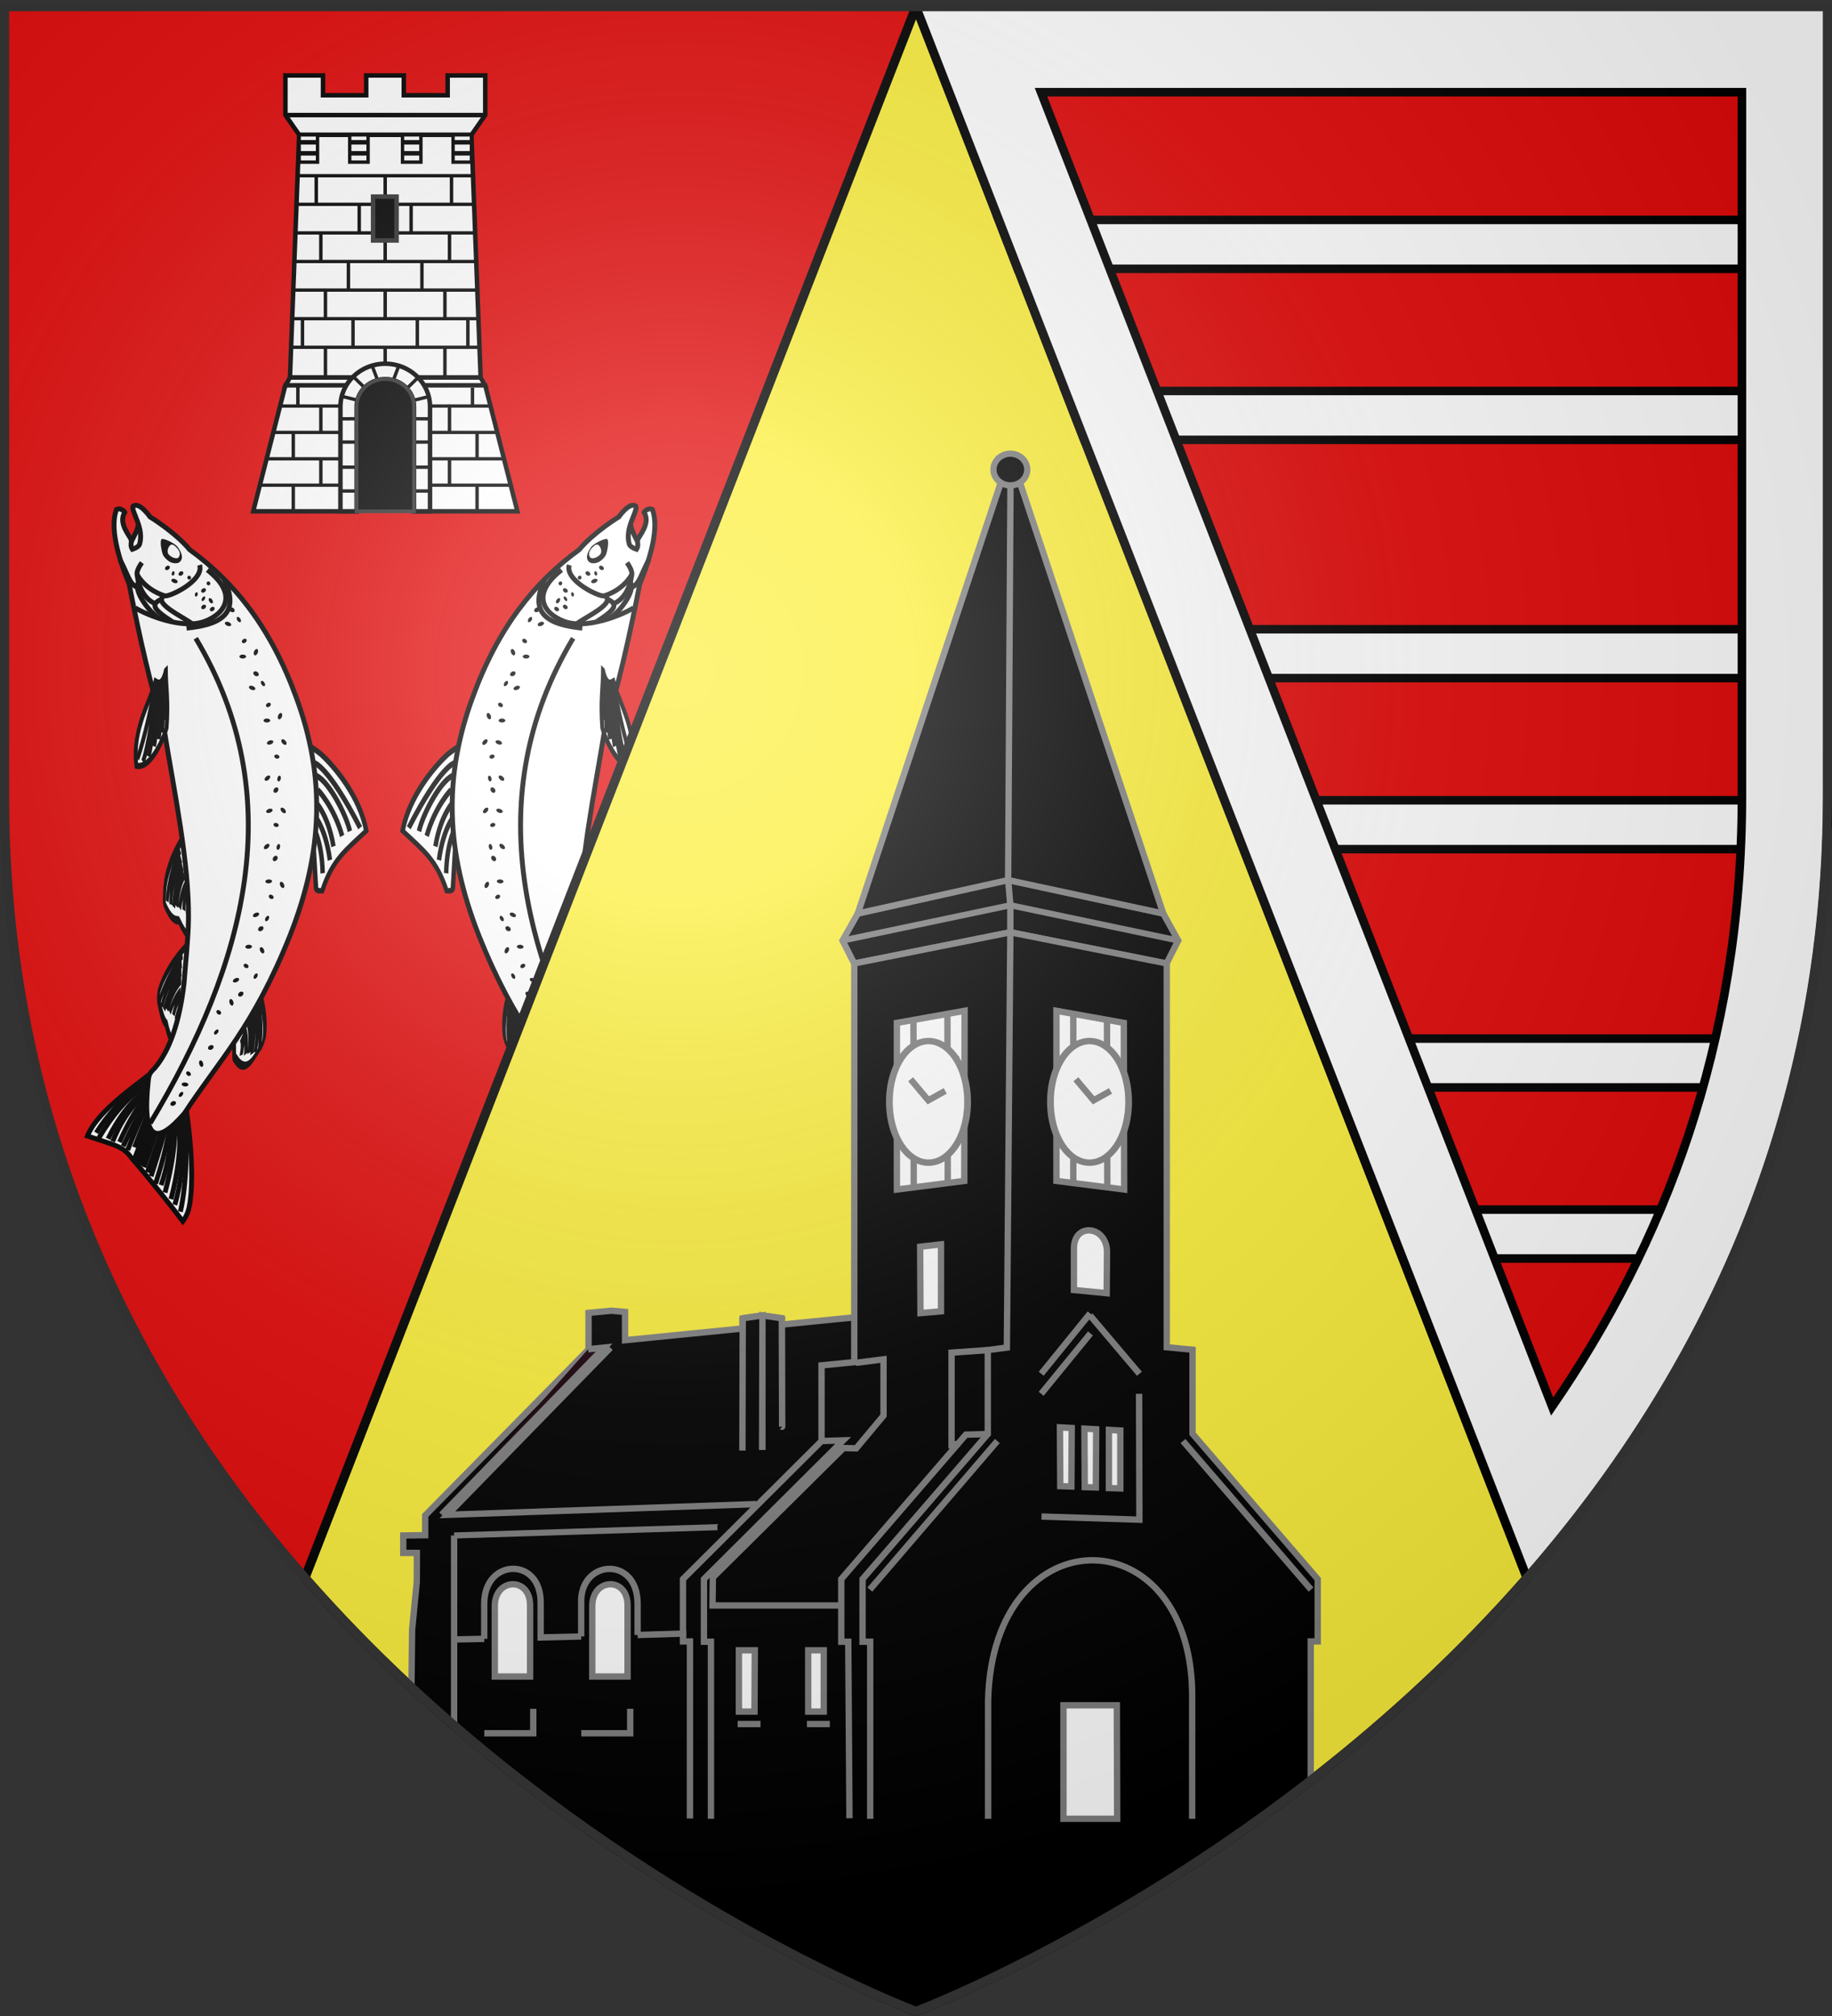 <svg xmlns="http://www.w3.org/2000/svg" xmlns:xlink="http://www.w3.org/1999/xlink" width="600" height="660" version="1.0"><rect width="100%" height="100%" fill="#333333" stroke="none"/><desc>Flag of Canton of Valais (Wallis)</desc><defs><radialGradient xlink:href="#a" id="f" cx="221.445" cy="226.331" r="300" fx="221.445" fy="226.331" gradientTransform="matrix(1.353 0 0 1.349 -77.63 -85.747)" gradientUnits="userSpaceOnUse"/><linearGradient id="a"><stop offset="0" style="stop-color:white;stop-opacity:.314"/><stop offset=".19" style="stop-color:white;stop-opacity:.251"/><stop offset=".6" style="stop-color:#6b6b6b;stop-opacity:.125"/><stop offset="1" style="stop-color:black;stop-opacity:.125"/></linearGradient><path id="b" d="M2.922 27.673c0-5.952 2.317-9.844 5.579-11.013 1.448-.519 3.307-.273 5.018 1.447 2.119 2.129 2.736 7.993-3.483 9.121.658-.956.619-3.081-.714-3.787-.99-.524-2.113-.253-2.676.123-.824.552-1.729 2.106-1.679 4.108z"/></defs><g style="display:inline"><path d="M300 658.5s298.5-112.32 298.5-397.772V2.176H1.5v258.552C1.5 546.18 300 658.5 300 658.5" style="fill:#e20909;fill-opacity:1;fill-rule:evenodd;stroke:none"/><path d="m383.094 206 6.219 16h209.5v-16zm21.781 56 6.219 16h186.625c.392-3.621.754-7.258 1.093-10.937V262z" style="fill:#fff;fill-opacity:1;stroke:#000;stroke-width:2.8;stroke-miterlimit:4;stroke-dasharray:none;stroke-opacity:1"/><use xlink:href="#c" width="600" height="660" transform="matrix(-1 0 0 1 251.813 0)"/><path d="M300 2.188 99.875 516.563C186.848 615.917 300 658.5 300 658.5s113.152-42.583 200.125-141.937L404.781 271.53z" style="fill:#fcef3c;fill-opacity:1;fill-rule:evenodd;stroke:#000;stroke-width:3;stroke-linejoin:bevel;stroke-miterlimit:4;stroke-opacity:1;stroke-dasharray:none"/><path d="m327.063 72 6.218 16h265.532V72zm21.78 56 6.22 16h243.75v-16zM439.094 340l6.219 16h135.125a389 389 0 0 0 4.53-16zm21.781 56 6.219 16h90.875a340 340 0 0 0 7.625-16z" style="fill:#fff;fill-opacity:1;stroke:#000;stroke-width:2.8;stroke-miterlimit:4;stroke-dasharray:none;stroke-opacity:1"/><path d="m300 2.188 200.125 514.375C554.409 454.55 598.5 370.416 598.5 260.719V2.188zm26.313 18H580.5v240.531c0 91.679-31.91 163.986-74.781 220.531z" style="fill:#fff;fill-opacity:1;fill-rule:evenodd;stroke:#000;stroke-width:2.5;stroke-miterlimit:4;stroke-dasharray:none;stroke-opacity:1"/><path d="m300 2.188 200.125 514.375C554.409 454.55 598.5 370.416 598.5 260.719V2.188zm40.938 28H570.5v230.53c0 81.565-25.834 147.026-62.156 199.75z" style="fill:#fff;fill-opacity:1;fill-rule:evenodd;stroke:#000;stroke-width:2.8;stroke-miterlimit:4;stroke-dasharray:none;stroke-opacity:1"/></g><g id="c" style="display:inline"><g style="fill:none;stroke:#000;stroke-width:4.764;stroke-miterlimit:4;stroke-dasharray:none"><path d="M1292.388 486.118c9.806 2.25 35.702 5.554 47.708-1.144 1.228-1.2 6.98-3.997 6.778-5.227-2.386-14.618-11.344-18.437-12.542-19.778-3.498-14.988-8.208-15.325-8.208-15.325-2.63-1.43-3.38 7.816-18.706 11.131" style="fill:#fff;fill-opacity:1;fill-rule:evenodd;stroke:#000;stroke-width:4.764;stroke-linecap:butt;stroke-linejoin:miter;stroke-miterlimit:4;stroke-opacity:1;stroke-dasharray:none" transform="matrix(-.127 .335 -.155 -.481 299.324 75.572)"/><path d="M1303.342 480.416c26.991 1.912 34.93-6.883 34.93-6.883M1300.978 484.752c31.722 1.051 40.91-6.636 40.91-6.636M1304.937 475.943c17.969 2.552 30.507-6.121 30.507-6.121M1306.382 471.627c15.051 2.15 24.564-4.626 24.564-4.626M1308.722 466.067c10.752 1.623 18.94-2.522 18.94-2.522M1310.173 462.056c6.472 2.015 12.492-3.312 12.492-3.312M1311.444 456.67c4.005 1.146 8.218-2.614 8.218-2.614" style="fill:none;stroke:#000;stroke-width:4.764;stroke-linecap:butt;stroke-linejoin:miter;stroke-miterlimit:4;stroke-opacity:1;stroke-dasharray:none" transform="matrix(-.127 .335 -.155 -.481 299.324 75.572)"/></g><g style="fill:none;stroke:#000;stroke-width:4.764;stroke-miterlimit:4;stroke-dasharray:none"><path d="M1292.388 486.118c9.806 2.25 35.702 5.554 47.708-1.144 1.228-1.2 2.131-3.624 1.93-4.854-2.386-14.618-6.496-18.81-7.694-20.151-3.498-14.988-8.208-15.325-8.208-15.325-2.63-1.43-3.38 7.816-18.706 11.131" style="fill:#fff;fill-opacity:1;fill-rule:evenodd;stroke:#000;stroke-width:4.764;stroke-linecap:butt;stroke-linejoin:miter;stroke-miterlimit:4;stroke-opacity:1;stroke-dasharray:none" transform="matrix(-.196 .3 -.048 -.503 338.048 166.27)"/><path d="M1303.342 480.416c26.991 1.912 34.93-6.883 34.93-6.883M1300.978 484.752c31.722 1.051 40.91-6.636 40.91-6.636M1304.937 475.943c17.969 2.552 30.507-6.121 30.507-6.121M1306.382 471.627c15.051 2.15 24.564-4.626 24.564-4.626M1308.722 466.067c10.752 1.623 18.94-2.522 18.94-2.522M1310.173 462.056c6.472 2.015 12.492-3.312 12.492-3.312M1311.444 456.67c4.005 1.146 8.218-2.614 8.218-2.614" style="fill:none;stroke:#000;stroke-width:4.764;stroke-linecap:butt;stroke-linejoin:miter;stroke-miterlimit:4;stroke-opacity:1;stroke-dasharray:none" transform="matrix(-.196 .3 -.048 -.503 338.048 166.27)"/></g><g style="fill:none;stroke:#000;stroke-width:4.764;stroke-miterlimit:4;stroke-dasharray:none"><path d="M1292.388 486.118c9.806 2.25 35.702 5.554 47.708-1.144 1.228-1.2 2.131-3.624 1.93-4.854-2.29-6.224 3.784-19.554-24.65-28-2.629-1.43-2.747-.63-18.073 2.686" style="fill:#fff;fill-opacity:1;fill-rule:evenodd;stroke:#000;stroke-width:4.764;stroke-linecap:butt;stroke-linejoin:miter;stroke-miterlimit:4;stroke-opacity:1;stroke-dasharray:none" transform="matrix(.057 .353 .248 -.44 -110.168 80.404)"/><path d="M1303.342 480.416c26.991 1.912 34.93-6.883 34.93-6.883M1300.978 484.752c31.722 1.051 40.91-6.636 40.91-6.636M1304.937 475.943c17.969 2.552 30.507-6.121 30.507-6.121M1306.382 471.627c15.051 2.15 24.564-4.626 24.564-4.626M1308.722 466.067c10.752 1.623 18.94-2.522 18.94-2.522M1310.173 462.056c6.472 2.015 12.492-3.312 12.492-3.312" style="fill:none;stroke:#000;stroke-width:4.764;stroke-linecap:butt;stroke-linejoin:miter;stroke-miterlimit:4;stroke-opacity:1;stroke-dasharray:none" transform="matrix(.057 .353 .248 -.44 -110.168 80.404)"/></g><g style="fill:none;stroke:#000;stroke-width:2.736;stroke-miterlimit:4;stroke-dasharray:none"><path d="M1174.897 511.353c-.597-1.116-4.159-8.384-5.009-11.032-3.477-10.832-7.743-32.576-1.887-49.602 14.945-.586 24.543.458 37.828-9.117.769.527 3.276 1.902 2.373 3.608l-15.64 29.553" style="fill:#fff;fill-opacity:1;fill-rule:evenodd;stroke:#000;stroke-width:2.736;stroke-linecap:butt;stroke-linejoin:miter;stroke-miterlimit:4;stroke-opacity:1;stroke-dasharray:none" transform="matrix(-.448 .393 -.279 -.518 768.98 46.445)"/><path d="M1175.8 499.619s-6.294-6.047-5.56-45.263M1179.078 494.48c-5.745-5.732-5.579-28.71-2.835-37.753M1181.151 486.66s-3.595-12.958.199-29.06M1185.84 483.826s-3.644-10.974 2.633-27.451M1189.836 477.763s-2.784-9.53 4.036-25.91M1193.316 473.864s-1.05-10.167 7.68-24.918" style="fill:none;stroke:#000;stroke-width:2.736;stroke-linecap:butt;stroke-linejoin:miter;stroke-miterlimit:4;stroke-opacity:1;stroke-dasharray:none" transform="matrix(-.448 .393 -.279 -.518 768.98 46.445)"/></g><path d="M41.882 323.359c.946 1.537 1.095 6.078 1.116 7.565.01.744-.085 2.124.394 3.415.478 1.29 6.454.284 3.87-11.38" style="fill:#fff;fill-opacity:1;fill-rule:evenodd;stroke:#000;stroke-width:2;stroke-linecap:butt;stroke-linejoin:miter;stroke-miterlimit:4;stroke-opacity:1;stroke-dasharray:none" transform="rotate(30 202.073 237.104)scale(.8)"/><g style="fill:none;stroke:#000;stroke-width:4.73;stroke-miterlimit:4;stroke-dasharray:none"><path d="M1314.395 380.968s7.613-60.491 23.812-91.237c3.66-6.945 9.577-11.238 9.577-11.238 5.334 14.158 20.615 51.525 30.455 72.51 3.44 10.494 9.266 14.854 17.958 20.858l17.2 11.88c-17.616 22.409-64.991 35.366-82.636 44.158l14.588-48.757z" style="fill:#fff;fill-opacity:1;fill-rule:evenodd;stroke:#000;stroke-width:4.73;stroke-linecap:butt;stroke-linejoin:miter;stroke-miterlimit:4;stroke-opacity:1;stroke-dasharray:none" transform="rotate(163.742 235.885 218.732)scale(.338)"/><path d="M1315.876 379.884c6.894-30.604 17.782-66.935 31.577-91.734" style="fill:none;stroke:#000;stroke-width:4.73;stroke-linecap:butt;stroke-linejoin:miter;stroke-miterlimit:4;stroke-opacity:1;stroke-dasharray:none" transform="rotate(163.742 235.885 218.732)scale(.338)"/><path d="M1320.004 379.006s6.224-44.549 30.803-82.98" style="fill:none;stroke:#000;stroke-width:4.73;stroke-linecap:butt;stroke-linejoin:miter;stroke-miterlimit:4;stroke-opacity:1;stroke-dasharray:none" transform="rotate(163.742 235.885 218.732)scale(.338)"/><path d="M1324.407 378.537s-1.124-26.858 28.382-76.178M1330.845 380.386s2.782-16.169 32.122-59.437" style="fill:none;stroke:#000;stroke-width:4.73;stroke-linecap:butt;stroke-linejoin:miter;stroke-miterlimit:4;stroke-opacity:1;stroke-dasharray:none" transform="rotate(163.742 235.885 218.732)scale(.338)"/><path d="M1326.883 378.71s3.72-25.975 29.702-68.623" style="fill:none;stroke:#000;stroke-width:4.73;stroke-linecap:butt;stroke-linejoin:miter;stroke-miterlimit:4;stroke-opacity:1;stroke-dasharray:none" transform="rotate(163.742 235.885 218.732)scale(.338)"/><path d="M1329.277 380.16s7.16-31.37 28.903-62.11M1334.01 381.578s24.32-35.536 33.484-47.838M1333.074 380.891s2.677-8.606 32.017-51.874M1342.262 416.875c-6.726 4.11 29.538-3.506 62.052-32.522" style="fill:none;stroke:#000;stroke-width:4.73;stroke-linecap:butt;stroke-linejoin:miter;stroke-miterlimit:4;stroke-opacity:1;stroke-dasharray:none" transform="rotate(163.742 235.885 218.732)scale(.338)"/><path d="M1339.293 415.11c-.347.5 24.573.638 63.928-36.177M1347.847 404.194c2.498-3.713 10.147-2.974 37.353-34.809" style="fill:none;stroke:#000;stroke-width:4.73;stroke-linecap:butt;stroke-linejoin:miter;stroke-miterlimit:4;stroke-opacity:1;stroke-dasharray:none" transform="rotate(163.742 235.885 218.732)scale(.338)"/><path d="M1340.2 411.526s23.246-1.439 54.73-35.929" style="fill:none;stroke:#000;stroke-width:4.73;stroke-linecap:butt;stroke-linejoin:miter;stroke-miterlimit:4;stroke-opacity:1;stroke-dasharray:none" transform="rotate(163.742 235.885 218.732)scale(.338)"/><path d="M1347.929 406.415s20.669-5.534 43.512-34.642M1347.16 399.676s23.445-27.618 32.61-39.92M1347.6 401.028c.038-.071 6.416-3.276 35.31-36.515M1345.29 394.804s18.164-22.05 27.329-34.353M1337.614 384.123s22.51-32.456 31.676-44.758M1340.883 388.766s24.135-30.379 33.3-42.681M1338.938 385.882s24.27-31.166 33.436-43.468M1343.198 391.704s23.553-29.832 32.718-42.134" style="fill:none;stroke:#000;stroke-width:4.73;stroke-linecap:butt;stroke-linejoin:miter;stroke-miterlimit:4;stroke-opacity:1;stroke-dasharray:none" transform="rotate(163.742 235.885 218.732)scale(.338)"/><path d="M1312.538 406.777c.6-.566 1.433-.66 1.859-.21s.284 1.273-.317 1.84c-.6.565-1.433.66-1.858.21s-.284-1.274.316-1.84z" style="fill:none;stroke:#000;stroke-width:4.73;stroke-miterlimit:4;stroke-dasharray:none" transform="rotate(163.742 235.885 218.732)scale(.338)"/><path d="M1315.257 400.1c1.083-.707 2.042.286 2.14 2.216s-.702 4.072-1.786 4.779c-1.083.707-2.042-.286-2.14-2.216s.702-4.072 1.786-4.779z" style="fill:none;stroke:#000;stroke-width:4.73;stroke-miterlimit:4;stroke-dasharray:none" transform="rotate(163.742 235.885 218.732)scale(.338)"/></g><path d="M93.118 390.95c16.645 20.37 36.246 42.233 47.506 62.367 4.148 7.448 7.477 15.277 11.51 23.579 6.336 14.737 8.617 26.727 6.918 36.019-.828 2.735-.696 3.533.374 5.937 10.059 22.59 16.083 21.266 19.413 3.967 1.453-26.126 6.83-44.705 1.022-84.799-5.473-36.462-19.757-63.267-46.533-85.54-23.045-19.326-45.363-28.162-67.934-30.491-8.707-3.229-20.773-3.506-20.773-3.506s-7.159-3.391-8.226-.246c.637 2.464 8.482 5.292 10.12 12.174.18 1.308-1.567 3.184-1.567 3.184-1.628-.84-1.655-2.553-2.379-3.158-1.455-1.216-7.989-3.137-7.864-8.415-.846-.562-1.74-.268-1.74-.268-1.107-.13-1.783 1.007-1.783 1.007 1.346 7.441 9.364 15.771 19.782 23.833 14.86 17.042 29.052 32.376 42.154 44.357z" style="fill:#fff;stroke:#000;stroke-width:2;stroke-linecap:butt;stroke-linejoin:miter;stroke-miterlimit:4;stroke-opacity:1;stroke-dasharray:none" transform="rotate(30 202.073 237.104)scale(.8)"/><g style="fill:none;stroke:#000;stroke-width:3.711;stroke-miterlimit:4;stroke-dasharray:none"><path d="M1149.322 643.414c5.783-8.67.11-10.723-1.095-11.457 5.796-8.02 8.677-34.704 29.45-43.687 11.257 10.605 1.849 32.992-.044 35.845-11.686 10.758-20.515 13.837-28.311 19.3z" style="fill:#fff;stroke:#000;stroke-width:3.711;stroke-linecap:butt;stroke-linejoin:miter;stroke-miterlimit:4;stroke-opacity:1;stroke-dasharray:none" transform="matrix(.197 .426 .276 -.346 -349.685 -47.445)"/><path d="M1149.592 632.694c28.52-30.566 29.976-38.175 29.976-38.175M1151.003 633.812s18.085-16.58 29.702-33.045M1151.568 635.255s20.81-18.165 27.45-26.95M1151.764 637.395s17.138-10.282 25.555-18.26M1151.517 636.558s21.309-16.185 26.932-22.193M1151.87 638.848s14.518-7.243 21.297-12.892M1148.66 632.1c20.487-26.424 26.251-40.705 26.251-40.705" style="fill:none;stroke:#000;stroke-width:3.711;stroke-linecap:butt;stroke-linejoin:miter;stroke-miterlimit:4;stroke-opacity:1;stroke-dasharray:none" transform="matrix(.197 .426 .276 -.346 -349.685 -47.445)"/></g><path d="M75.798 325.552c15.767 2.202 15.426 11.671 9.557 18.785-6.172 7.48-21.872 9.594-27.378 9.412" style="fill:none;stroke:#000;stroke-width:2;stroke-linecap:butt;stroke-linejoin:miter;stroke-miterlimit:4;stroke-opacity:1;stroke-dasharray:none" transform="rotate(30 202.073 237.104)scale(.8)"/><path d="M72.043 325.39c4.978 4.692-4.691 18.446-6.28 18.09 0 0-7.039 1.9-13.656-1.748-1.554-.856-1.026-5.366-1.026-5.366" style="fill:none;stroke:#000;stroke-width:2;stroke-linecap:butt;stroke-linejoin:miter;stroke-miterlimit:4;stroke-opacity:1;stroke-dasharray:none" transform="rotate(30 202.073 237.104)scale(.8)"/><path d="M81.118 347.71c-4.719-.525-18.24.742-15.3-4.257" style="fill:none;stroke:#000;stroke-width:2;stroke-linecap:butt;stroke-linejoin:miter;stroke-miterlimit:4;stroke-opacity:1;stroke-dasharray:none" transform="rotate(30 202.073 237.104)scale(.8)"/><path d="M73.904 351.052c-8.928-.39-11.547-1.538-8.306-5.873" style="fill:none;stroke:#000;stroke-width:2;stroke-linecap:butt;stroke-linejoin:miter;stroke-miterlimit:4;stroke-opacity:1;stroke-dasharray:none" transform="rotate(30 202.073 237.104)scale(.8)"/><path d="M53.912 343.978c-.32 4.507 11.667 9.048 15.162 8.462" style="fill:none;stroke:#000;stroke-width:2;stroke-linecap:butt;stroke-linejoin:miter;stroke-miterlimit:4;stroke-opacity:1;stroke-dasharray:none" transform="rotate(30 202.073 237.104)scale(.8)"/><path d="M51.664 341.334c4.03 5.58 9.045 7.394 12.54 6.809M42.522 339.677c6.008 3.637 8.523 6.958 12.018 6.372M80.317 350.43c10.042-7.255 17.235-15.683 3.15-25.098" style="fill:none;stroke:#000;stroke-width:2;stroke-linecap:butt;stroke-linejoin:miter;stroke-miterlimit:4;stroke-opacity:1;stroke-dasharray:none" transform="rotate(30 202.073 237.104)scale(.8)"/><path d="M93.856 334.738c-.04.5-.615.862-1.281.808-.667-.054-1.175-.504-1.135-1.004s.615-.862 1.282-.808 1.175.504 1.134 1.004M98.17 337.259c-.19.336-.824.353-1.414.039-.59-.315-.914-.843-.723-1.179.19-.336.824-.353 1.414-.039.59.315.914.843.724 1.179M95.52 340.332c.001.453-.606.877-1.356.946-.75.07-1.36-.242-1.361-.695-.002-.453.605-.877 1.355-.946.75-.07 1.36.242 1.362.695M103.9 342.196c.388.232.479.852.203 1.384s-.814.775-1.202.543-.48-.851-.204-1.383.815-.776 1.203-.544M107.27 348.366c.172.42-.232 1.04-.901 1.386-.67.345-1.351.285-1.523-.134-.171-.42.233-1.04.902-1.386.67-.345 1.352-.285 1.523.134M109.561 343.415c-.435.126-.672.828-.529 1.567.144.74.614 1.237 1.05 1.112.435-.125.671-.827.528-1.566s-.614-1.238-1.049-1.113M82.524 338.464c.388.231.48.851.204 1.383s-.814.776-1.202.544-.48-.852-.204-1.384.814-.775 1.202-.543M84.378 336.321c-.19.337-.825.354-1.415.04-.59-.315-.914-.843-.723-1.18.19-.335.824-.353 1.414-.038.59.314.915.842.724 1.178M79.12 332.639c.389.231.48.851.204 1.383-.275.532-.814.776-1.202.544s-.48-.852-.204-1.384.815-.775 1.203-.543M76.64 335.595c-.303.067-.447.518-.32 1.006.128.49.478.832.783.765.304-.067.448-.518.32-1.007-.127-.489-.478-.831-.782-.764M80.185 335.508c-.31.128-.52.701-.468 1.28.052.578.345.944.655.816s.519-.701.467-1.28c-.051-.578-.345-.944-.654-.816M86.02 337.447c.388.232.48.852.204 1.384s-.814.775-1.202.543-.48-.851-.204-1.383.814-.776 1.202-.544M79.287 329.422c.394.221.553.7.357 1.068s-.675.489-1.068.267c-.394-.22-.553-.7-.357-1.068s.675-.488 1.068-.267M71.281 331.323c.393.22.553.7.357 1.068s-.676.488-1.069.267-.553-.7-.356-1.068c.196-.369.675-.488 1.068-.267M61.707 332.032c.388.232.48.852.204 1.384s-.814.775-1.202.543-.48-.852-.204-1.384.814-.775 1.202-.543M67.759 336.063c.001.453-.606.876-1.356.946s-1.36-.243-1.361-.696c-.002-.453.606-.877 1.355-.946.75-.069 1.36.243 1.362.696M64.125 332.893c-.304.067-.448.518-.32 1.007s.478.83.782.764c.305-.067.448-.518.32-1.007-.127-.489-.477-.831-.782-.764M67.653 331.25c.388.232.48.852.204 1.384s-.814.776-1.202.544-.48-.852-.204-1.384.814-.775 1.202-.544" style="fill:#000;fill-opacity:1;stroke:none" transform="rotate(30 202.073 237.104)scale(.8)"/><path d="M53.232 324.12c-.088 1.334 2.986 4.723 3.851 5.249.866.526 1.651.743 2.975.945 1.734.265 3.773-.652 4.254-1.806.709-1.7-.352-3.535-3.806-5.038-1.64-.714-7.21-.343-7.274.65" style="fill:#000;fill-opacity:1;fill-rule:evenodd;stroke:none" transform="rotate(30 202.073 237.104)scale(.8)"/><path d="M60.094 323.868c-1.41-.397-2.278-.309-2.554.582-.276.89-.081 3.008 1.37 3.52 1.453.514 4.197.254 4.142-1.289-.04-1.124-.636-2.153-2.958-2.812" style="fill:#fff;fill-opacity:1;fill-rule:evenodd;stroke:none" transform="rotate(30 202.073 237.104)scale(.8)"/><path d="M115.497 352.474c-.04.5-.615.862-1.282.808-.666-.054-1.175-.504-1.134-1.004.04-.5.615-.862 1.282-.808.666.054 1.175.504 1.134 1.004M119.811 354.995c-.19.336-.824.353-1.414.039-.59-.315-.914-.843-.724-1.179s.825-.353 1.415-.039c.59.315.914.843.723 1.179M117.16 358.068c.002.453-.605.877-1.355.946-.75.07-1.36-.242-1.362-.695s.606-.877 1.356-.946c.75-.07 1.36.242 1.361.695M125.54 359.932c.388.232.48.852.204 1.384s-.814.775-1.202.543-.48-.852-.204-1.383c.276-.532.814-.776 1.202-.544M128.912 366.102c.171.42-.233 1.04-.902 1.385-.67.346-1.352.286-1.523-.134-.171-.419.233-1.04.902-1.385.67-.345 1.351-.285 1.523.134M131.202 361.151c-.436.126-.672.827-.529 1.567.144.739.614 1.237 1.05 1.112.434-.126.671-.827.528-1.566s-.614-1.238-1.05-1.113M158.99 412.706c-.5-.047-.956.456-1.018 1.122s.294 1.245.793 1.291c.5.047.955-.456 1.017-1.122s-.293-1.245-.793-1.291M157.252 408.02c-.364.13-.49.751-.283 1.387.208.635.672 1.046 1.036.916s.491-.75.283-1.386-.672-1.046-1.036-.916M153.767 410.1c-.446-.08-.968.446-1.166 1.172-.198.727.004 1.381.45 1.461.445.08.968-.445 1.166-1.172s-.004-1.38-.45-1.46M153.38 401.524c-.162-.422-.757-.619-1.328-.44-.572.18-.905.669-.743 1.09.161.423.756.62 1.327.44.572-.179.905-.667.743-1.09M147.885 397.138c-.383-.242-1.065.049-1.52.648-.456.6-.515 1.282-.132 1.523.384.242 1.065-.049 1.52-.648.457-.6.515-1.282.132-1.523M153.157 395.737c-.199.408-.93.52-1.634.25-.704-.269-1.113-.818-.914-1.225s.93-.519 1.634-.25c.703.27 1.113.818.914 1.225M145.26 388.325c-.5-.046-.955.457-1.017 1.123s.294 1.244.793 1.29.955-.456 1.017-1.122-.293-1.244-.793-1.29M143.523 383.64c-.363.13-.49.751-.282 1.387.207.635.671 1.046 1.035.916s.491-.751.283-1.387c-.208-.635-.672-1.046-1.036-.916M140.038 385.72c-.446-.08-.968.445-1.166 1.172s.004 1.381.45 1.46c.445.08.968-.444 1.166-1.17.197-.728-.004-1.382-.45-1.462M139.65 377.144c-.16-.422-.756-.62-1.327-.44-.572.18-.905.668-.743 1.09.161.423.756.62 1.327.44.572-.18.905-.668.743-1.09M134.156 372.757c-.383-.241-1.065.05-1.52.649-.456.6-.515 1.282-.132 1.523.384.241 1.065-.05 1.52-.649.457-.6.516-1.282.132-1.523M139.428 371.357c-.199.407-.93.52-1.634.25s-1.113-.818-.914-1.225.93-.52 1.634-.25c.703.269 1.113.818.914 1.225M174.87 467.897c-.466-.186-1.046.168-1.293.79-.248.62-.071 1.276.395 1.462s1.045-.168 1.293-.79c.248-.62.07-1.276-.395-1.462M175.982 458.398c-.386.022-.683.582-.664 1.25s.348 1.194.734 1.172c.386-.021.683-.581.664-1.25-.02-.668-.348-1.193-.734-1.172M170.598 463.92c-.405-.202-1.055.154-1.45.795-.395.64-.387 1.326.018 1.528.405.203 1.054-.153 1.45-.794.395-.64.387-1.326-.018-1.528M171.622 457.941c-.035-.45-.55-.808-1.15-.797-.598.01-1.056.385-1.02.835.035.451.55.808 1.149.798s1.056-.385 1.021-.836M168.624 449.823c-.3-.34-1.035-.254-1.642.192s-.856 1.084-.557 1.424c.3.34 1.035.254 1.642-.192s.857-1.084.557-1.424M174.077 449.972c-.306.334-1.04.235-1.638-.223-.599-.457-.836-1.1-.53-1.433.305-.335 1.04-.235 1.638.222s.835 1.1.53 1.434M168.6 440.629c-.466-.186-1.045.167-1.293.789-.248.621-.07 1.276.395 1.462.466.186 1.046-.168 1.293-.789.248-.621.071-1.277-.395-1.462M168.26 435.643c-.386.022-.683.582-.664 1.25s.348 1.194.734 1.172c.386-.021.683-.581.664-1.25-.02-.668-.349-1.193-.734-1.172M164.328 436.652c-.405-.203-1.055.153-1.45.794s-.387 1.326.018 1.529 1.055-.153 1.45-.794.387-1.326-.018-1.529M166.383 428.317c-.035-.45-.55-.808-1.15-.798-.598.011-1.056.385-1.02.836.035.45.55.808 1.149.797.599-.01 1.056-.385 1.02-.835M162.354 422.555c-.3-.34-1.035-.254-1.642.192s-.856 1.084-.556 1.424 1.035.253 1.641-.193.857-1.083.557-1.423M167.807 422.703c-.306.335-1.04.235-1.638-.222-.599-.457-.836-1.1-.53-1.434s1.04-.235 1.638.223.836 1.1.53 1.433M173.457 520.588c-.43-.258-1.059-.002-1.403.572-.344.573-.274 1.248.156 1.507s1.06.002 1.403-.572c.344-.574.274-1.25-.156-1.507M173.92 515.612c-.385-.04-.768.465-.856 1.128s.153 1.234.537 1.274c.385.04.768-.464.856-1.127s-.153-1.234-.538-1.275M173.24 508.08c.037-.45-.414-.886-1.007-.971-.593-.086-1.104.21-1.142.661-.037.45.414.886 1.007.971.593.086 1.105-.21 1.142-.661M174.364 511.84c-.241-.383-.981-.415-1.652-.072s-1.018.932-.777 1.316c.241.383.981.416 1.651.073s1.02-.933.778-1.316M175.544 502.767c-.355.28-1.064.065-1.581-.482-.518-.547-.65-1.22-.294-1.5.356-.281 1.064-.065 1.581.482.518.547.65 1.219.294 1.5M175.345 493.033c-.43-.258-1.058-.002-1.402.572-.344.573-.275 1.248.156 1.507.43.258 1.058.002 1.403-.572.344-.574.274-1.25-.157-1.507M173.66 486.285c-.384-.04-.767.465-.855 1.128s.153 1.234.537 1.274.767-.464.855-1.127-.153-1.234-.537-1.275M171.417 480.16c.037-.451-.414-.886-1.007-.972s-1.104.21-1.142.661.414.886 1.007.971c.593.086 1.104-.21 1.142-.66M173.721 474.846c-.355.281-1.064.065-1.581-.482-.518-.547-.65-1.219-.294-1.5.355-.28 1.064-.065 1.581.482.518.547.65 1.22.294 1.5" style="fill:#000;fill-opacity:1;stroke:none" transform="rotate(30 202.073 237.104)scale(.8)"/><path d="M85.647 352.14c65.761 36.581 84.493 104.741 83.086 181.166" style="fill:none;stroke:#000;stroke-width:2;stroke-linecap:butt;stroke-linejoin:miter;stroke-miterlimit:4;stroke-opacity:1;stroke-dasharray:none" transform="rotate(30 202.073 237.104)scale(.8)"/></g><g transform="matrix(.8 0 0 .8 285.99 -14.753)"><path d="M-240.644 49.33v16.2l5.637 8.1h70.538l5.638-8.1v-16.2h-15.39v8.1h-17.955v-8.1h-15.39v8.1h-17.688v-8.1z" style="fill:#fff;fill-opacity:1;stroke:#000;stroke-width:1.84;stroke-miterlimit:4;stroke-opacity:1;stroke-dasharray:none"/><path d="M-238.784 172.93h78.062l-3.762-99.303h-70.538z" style="fill:#fff;fill-opacity:1;stroke:#000;stroke-width:1.84;stroke-miterlimit:4;stroke-opacity:1;stroke-dasharray:none"/><path d="m-238.782 172.923-1.76 3.2h33.32c2.032-1.605 4.64-2.56 7.48-2.56s5.448.955 7.48 2.56h33.3l-1.76-3.2zM-240.662 176.123l-13.16 51.56h42.32v-42.88c0-3.493 1.667-6.616 4.28-8.68zm48.4 0c2.613 2.064 4.28 5.187 4.28 8.68v42.88h42.3l-13.16-51.56z" style="fill:#fff;fill-opacity:1;stroke:#000;stroke-width:1.84;stroke-miterlimit:4;stroke-opacity:1;stroke-dasharray:none"/><use xlink:href="#d" width="600" height="660" transform="translate(0 70.28)"/><path d="M-238.258 159.88h77.089v1.35h-77.089zM-237.995 148.18h76.388v1.35h-76.388zM-237.075 136.48h74.548v1.35h-74.548zM-236.887 124.78h74.116v1.35h-74.116zM-236.587 113.08h73.328v1.35h-73.328zM-236.343 101.38h72.351v1.35h-72.351zM-235.611 89.68h71.569v1.35h-71.569z" style="fill:#000;fill-opacity:1;stroke:none"/><path d="M-235.012 73.63h7.524v11.155h-7.524zM-172.008 73.627h7.524v11.155h-7.524zM-192.7 73.627h7.525v11.155h-7.524zM-214.32 73.63h7.523v11.155h-7.524z" style="fill:#fff;fill-opacity:1;stroke:#000;stroke-width:1.38;stroke-miterlimit:4;stroke-opacity:1;stroke-dasharray:none"/><path id="d" d="M-102.086-200.507h11.863v1.411h-11.863z" style="fill:#000;fill-opacity:1;stroke:none" transform="rotate(-90)"/><use xlink:href="#d" width="600" height="660" transform="translate(-10.621 11.863)"/><use xlink:href="#d" width="600" height="660" transform="translate(0 23.727)"/><path d="M-204.748 98.901h9.618v17.95h-9.618z" style="fill:#000;fill-opacity:1;stroke:#313131;stroke-width:1.84;stroke-miterlimit:4;stroke-opacity:1;stroke-dasharray:none"/><use xlink:href="#d" width="600" height="660" transform="translate(15.048 34.69)"/><use xlink:href="#d" width="600" height="660" transform="translate(0 46.554)"/><use xlink:href="#d" width="600" height="660" transform="translate(-13.167 58.417)"/><use xlink:href="#d" width="600" height="660" transform="translate(-28.215)"/><use xlink:href="#d" width="600" height="660" transform="translate(10.621 11.863)"/><use xlink:href="#d" width="600" height="660" transform="translate(33.858 58.417)"/><use xlink:href="#d" width="600" height="660" transform="translate(24.453 70.28)"/><use xlink:href="#d" width="600" height="660" transform="translate(-24.453 46.554)"/><use xlink:href="#d" width="600" height="660" transform="translate(-33.858 58.417)"/><use xlink:href="#d" width="600" height="660" transform="translate(27.16)"/><use xlink:href="#d" width="600" height="660" transform="translate(26.334 23.727)"/><use xlink:href="#d" width="600" height="660" transform="translate(-26.334 23.727)"/><use xlink:href="#d" width="600" height="660" transform="translate(-15.048 34.69)"/><use xlink:href="#d" width="600" height="660" transform="translate(24.453 46.554)"/><use xlink:href="#d" width="600" height="660" transform="translate(13.167 58.417)"/><use xlink:href="#d" width="600" height="660" transform="translate(-24.453 70.28)"/><path d="M-192.7 81.182h7.525M-192.7 76.682h7.525M-172.008 81.182h7.524M-172.008 76.682h7.524M-214.33 81.182h7.523M-214.33 76.682h7.523M-235.022 81.182h7.524M-235.022 76.682h7.524" style="fill:none;stroke:#000;stroke-width:1.84;stroke-miterlimit:4;stroke-opacity:1;stroke-dasharray:none"/><path id="e" d="M-195.546-174.173h11.531v1.411h-11.531z" style="fill:#000;fill-opacity:1;stroke:none" transform="rotate(-90)"/><path d="M-251.271 216.32h33.855v1.35h-33.855zM-248.529 205.52h30.794v1.35h-30.794zM-245.603 194.72h28.137v1.35h-28.137zM-242.677 183.92h24.361v1.35h-24.361z" style="fill:#000;fill-opacity:1;stroke:none"/><use xlink:href="#e" width="600" height="660" transform="matrix(1 0 0 .942 -63.954 43.799)"/><use xlink:href="#e" width="600" height="660" transform="matrix(1 0 0 .942 0 32.797)"/><use xlink:href="#e" width="600" height="660" transform="matrix(1 0 0 .953 -63.954 19.92)"/><use xlink:href="#e" width="600" height="660" transform="matrix(1 0 0 .716 -62.073 44.392)"/><use xlink:href="#e" width="600" height="660" transform="matrix(1 0 0 .661 9.405 55.462)"/><use xlink:href="#e" width="600" height="660" transform="matrix(1 0 0 .953 11.286 41.52)"/><use xlink:href="#e" width="600" height="660" transform="matrix(1 0 0 .918 -52.668 37.222)"/><use xlink:href="#e" width="600" height="660" transform="matrix(1 0 0 .918 11.286 26.49)"/><use xlink:href="#e" width="600" height="660" transform="matrix(1 0 0 .953 -52.668 9.12)"/><path d="M-199.782 167.283c-10.124 0-18.34 7.872-18.34 17.56v42.84h6.62v-42.86c0-6.21 5.27-11.26 11.76-11.26s11.76 5.05 11.76 11.26v42.86h6.54v-42.84c0-9.688-8.217-17.56-18.34-17.56z" style="fill:#fff;fill-opacity:1;stroke:#000;stroke-width:1.84;stroke-miterlimit:4;stroke-opacity:1;stroke-dasharray:none"/><path d="M-218.411 219.374h7.132M-218.228 209.624h6.949M-218.045 199.35h6.583M-218.112 189.837l6.613-.028M-217.294 180.704l5.815 1.423M-213.228 172.206l4.525 4.42M-205.07 168.321l2.195 5.775M-181.628 219.374h-7.132M-181.81 209.624h-6.95M-181.994 199.35h-6.583M-181.927 189.837l-6.613-.028M-182.034 180.76l-5.815 1.423M-186.514 173.108l-4.525 4.42M-194.214 168.12l-2.194 5.774" style="fill:#000;fill-opacity:1;stroke:#000;stroke-width:1.38;stroke-miterlimit:4;stroke-opacity:1;stroke-dasharray:none"/><path d="M-240.644 65.53h81.813" style="fill:#fff;fill-opacity:1;stroke:#000;stroke-width:1.84;stroke-miterlimit:4;stroke-opacity:1;stroke-dasharray:none"/><path d="M-181.71 183.92h24.563v1.35h-24.563zM-181.956 194.72h28.066v1.35h-28.066zM-181.565 205.52h30.391v1.35h-30.391zM-181.575 216.32h32.982v1.35h-32.982z" style="fill:#000;fill-opacity:1;stroke:none"/><path d="M-199.763 173.558c-6.49 0-11.75 5.071-11.75 11.281v42.844h23.53v-42.844c0-6.21-5.29-11.28-11.78-11.281z" style="fill:#000;fill-opacity:1;stroke:#313131;stroke-width:1.5;stroke-miterlimit:4;stroke-opacity:1;stroke-dasharray:none"/></g><path d="m243.146 474.89 6.454-.208h.104" style="fill:#18000a;stroke:#7f7f7f;stroke-width:2.082;stroke-linecap:round;stroke-linejoin:round;stroke-miterlimit:4.792;stroke-opacity:1;stroke-dasharray:none;display:inline"/><path d="m256.054 467.083-6.454 7.6h.104M249.6 430.647l-6.454.937h.104M243.146 431.584v43.306h.104M249.6 474.682v-44.035h.104" style="fill:#18000a;stroke:#7f7f7f;stroke-width:2.082;stroke-linecap:round;stroke-linejoin:round;stroke-miterlimit:4.792;stroke-opacity:1;stroke-dasharray:none;display:inline"/><path d="m249.6 430.647 6.454.937h.105" style="fill:#18000a;stroke:#7f7f7f;stroke-width:2.082;stroke-linecap:round;stroke-linejoin:round;stroke-miterlimit:4.792;stroke-opacity:1;stroke-dasharray:none;display:inline"/><path d="M161.969 575.969C232.674 633.157 300 658.5 300 658.5s55.746-21.003 119.063-67.875v-14.656z" style="fill:#000;fill-opacity:1;stroke:#7f7f7f;stroke-width:2;stroke-linejoin:bevel;stroke-miterlimit:4;stroke-opacity:1;stroke-dasharray:none"/><path d="m239.438 594.563 44.593-101.875 1-61.938-80.312 8v-9.25l-4.469-.406-7.5.719v11.968l-53.5 54.344v6.469l-7.187.093v5.72h4.468l-.031 9.53-1.531 15.532-.219 18.937c16.971 15.753 34.237 29.599 50.875 41.656" style="fill:#000;stroke:#7f7f7f;stroke-width:2.082;stroke-linecap:butt;stroke-linejoin:miter;stroke-miterlimit:4.792;stroke-opacity:1;stroke-dasharray:none;display:inline"/><path d="M256.054 431.584v35.499h.105" style="fill:#18000a;stroke:#7f7f7f;stroke-width:2.082;stroke-linecap:round;stroke-linejoin:round;stroke-miterlimit:4.792;stroke-opacity:1;stroke-dasharray:none;display:inline"/><path d="M208.82 535.269v-10.324c-.039-7.898-4.813-11.498-9.5-11.32-4.686.176-9.274 4.128-8.978 11.32v10.8" style="fill:#000;stroke:#7f7f7f;stroke-width:2.082;stroke-linecap:butt;stroke-linejoin:miter;stroke-miterlimit:4.792;stroke-opacity:1;stroke-dasharray:none;display:inline"/><path d="m279.79 315.511-3.852-7.599 4.997-8.849 49.24-11.034 50.8 11.034 4.894 8.85-3.852 7.598-51.114-10.306-51.114 10.306" style="fill:#000;fill-opacity:1;fill-rule:evenodd;stroke:#7f7f7f;stroke-width:2.082;stroke-miterlimit:4.792;stroke-opacity:1;stroke-dasharray:none;display:inline"/><path d="m330.903 148.533 50.073 150.53-50.802-10.93-49.24 10.93 49.97-150.53M412.594 595.344a566 566 0 0 0 16.687-12.438v-45.531h2.281v-20.406l-41-47.594v-27.5l-8.437-.812V315.406l-51.219-10.187-51.125 10.187v130.532L269.062 447v24.781l-45.375 45.188v20.406h2.282v57.969" style="fill:#000;fill-opacity:1;fill-rule:evenodd;stroke:#7f7f7f;stroke-width:2.082;stroke-miterlimit:4.792;stroke-opacity:1;stroke-dasharray:none;display:inline"/><path d="M293.74 389.423v-54.549l22.173-3.956-.105 55.695zM345.998 330.918l22.07 3.956.103 54.55-22.173-2.811z" style="fill:#fff;stroke:#7f7f7f;stroke-width:2.082;stroke-linecap:butt;stroke-linejoin:miter;stroke-miterlimit:4.792;stroke-opacity:1;stroke-dasharray:none;display:inline"/><path d="m299.17 334.788.086 54.01M310.291 331.96l.104 55.381" style="fill:#18000a;stroke:#7f7f7f;stroke-width:2.082;stroke-linecap:butt;stroke-linejoin:miter;stroke-miterlimit:4.792;stroke-opacity:1;stroke-dasharray:none;display:inline"/><path d="m296.55 349.76 16.552-2.81v23.631l-16.656 2.394z" style="fill:#fff;stroke:#7f7f7f;stroke-width:2.082;stroke-linecap:butt;stroke-linejoin:miter;stroke-miterlimit:4.792;stroke-opacity:1;stroke-dasharray:none;display:inline"/><path d="M351.515 331.96v55.381M362.55 333.937l.104 54.862" style="fill:#18000a;stroke:#7f7f7f;stroke-width:2.082;stroke-linecap:butt;stroke-linejoin:miter;stroke-miterlimit:4.792;stroke-opacity:1;stroke-dasharray:none;display:inline"/><path d="m348.47 346.822 16.89 2.939v23.214l-16.656-2.394z" style="fill:#fff;stroke:#7f7f7f;stroke-width:2.082;stroke-linecap:butt;stroke-linejoin:miter;stroke-miterlimit:4.792;stroke-opacity:1;stroke-dasharray:none;display:inline"/><path d="M284.995 595.44V537.47h-2.499v-20.508l41.016-47.486v-27.483l6.246-.832 1.145-135.957v-8.848l-.729-8.328.833-139.496" style="fill:none;stroke:#7f7f7f;stroke-width:2.082;stroke-linecap:butt;stroke-linejoin:miter;stroke-miterlimit:4.792;stroke-opacity:1;stroke-dasharray:none;display:inline"/><path d="m347.247 486.55-.104-19.259 3.852.208-.104 19.155zM355.159 467.707l.104 19.155 3.643.104.104-19.05zM363.175 468.124v19.05l3.747.104v-18.946zM351.723 422.32v-13.464c-.12-8.884 11.09-7.678 10.827 1.388l-.104 13.116zM308.187 429.294v-21.918l-6.826.782.104 21.723z" style="fill:#fff;stroke:#7f7f7f;stroke-width:2.082;stroke-linecap:butt;stroke-linejoin:miter;stroke-miterlimit:4.792;stroke-opacity:1;stroke-dasharray:none;display:inline"/><path d="m341.001 456.3 16.136-19.757M357.01 430.656l16.158 19.086" style="fill:#18000a;stroke:#7f7f7f;stroke-width:2.082;stroke-linecap:butt;stroke-linejoin:miter;stroke-miterlimit:4.792;stroke-opacity:1;stroke-dasharray:none;display:inline"/><path d="m341.105 496.484 32.063 1.04-.104-41.224" style="fill:none;stroke:#7f7f7f;stroke-width:2.082;stroke-linecap:butt;stroke-linejoin:miter;stroke-miterlimit:4.792;stroke-opacity:1;stroke-dasharray:none;display:inline"/><path d="m284.89 520.398 41.745-48.63M387.43 471.767l41.953 48.631" style="fill:#18000a;stroke:#7f7f7f;stroke-width:2.082;stroke-linecap:butt;stroke-linejoin:miter;stroke-miterlimit:4.792;stroke-opacity:1;stroke-dasharray:none;display:inline"/><path d="m278.207 595.268-.395-57.797h-2.29v-20.508l40.807-47.278 7.183-.208M232.84 595.44V537.47h-2.29v-20.508l45.596-45.404-7.183.208" style="fill:none;stroke:#7f7f7f;stroke-width:2.082;stroke-linecap:butt;stroke-linejoin:miter;stroke-miterlimit:4.792;stroke-opacity:1;stroke-dasharray:none;display:inline"/><path d="m314.309 472.598-2.665.419v-30.19l11.868-.833M280.31 446.158l9.057-1.145v18.426l-8.953 10.723-4.164-.104-42.786 42.385-.104 9.16h42.265" style="fill:none;stroke:#7f7f7f;stroke-width:2.082;stroke-linecap:butt;stroke-linejoin:miter;stroke-miterlimit:4.792;stroke-opacity:1;stroke-dasharray:none;display:inline"/><path d="M264.278 564.417h7.496M241.584 564.417h7.496" style="fill:#18000a;stroke:#7f7f7f;stroke-width:2.082;stroke-linecap:butt;stroke-linejoin:miter;stroke-miterlimit:4.792;stroke-opacity:1;stroke-dasharray:none;display:inline"/><path d="M242 560.357h5.102l.104-20.091H242zM264.695 540.266h5.1v20.091h-5.1z" style="fill:#fff;stroke:#7f7f7f;stroke-width:2.082;stroke-linecap:butt;stroke-linejoin:miter;stroke-miterlimit:4.792;stroke-opacity:1;stroke-dasharray:none;display:inline"/><path d="M323.616 595.44v-38.726c1.424-61.646 67.833-60.786 66.833 0v38.726" style="fill:none;stroke:#7f7f7f;stroke-width:2.082;stroke-linecap:butt;stroke-linejoin:miter;stroke-miterlimit:4.792;stroke-opacity:1;stroke-dasharray:none;display:inline"/><path d="M348.288 595.44v-37.165h17.49l.103 37.165z" style="fill:#fff;stroke:#7f7f7f;stroke-width:2.082;stroke-linecap:butt;stroke-linejoin:miter;stroke-miterlimit:4.792;stroke-opacity:1;stroke-dasharray:none;display:inline"/><path d="m243.146 474.89.104-43.306 6.454-.937-.104 44.035M249.704 474.682v-44.035l6.35.937.105 35.499" style="fill:#000;stroke:#7f7f7f;stroke-width:2.082;stroke-linecap:butt;stroke-linejoin:miter;stroke-miterlimit:4.792;stroke-opacity:1;stroke-dasharray:none;display:inline"/><path d="M199.928 441.23 146.54 495.92l101.138-3.515" style="fill:none;stroke:#7f7f7f;stroke-width:2.082;stroke-linecap:butt;stroke-linejoin:miter;stroke-miterlimit:4.792;stroke-opacity:1;stroke-dasharray:none;display:inline"/><path d="m192.594 441.717 5.27-.545-53.246 54.7" style="fill:#18000a;stroke:#7f7f7f;stroke-width:2.082;stroke-linecap:butt;stroke-linejoin:miter;stroke-miterlimit:4.792;stroke-opacity:1;stroke-dasharray:none;display:inline"/><path d="M158.616 567.436h16.031v-8.015M158.591 536.526v-11.58c.03-7.447 4.717-11.282 9.37-11.344s9.26 3.65 9.108 11.343v11.126l13.273-.325M190.367 567.436h16.031v-8.015" style="fill:#000;stroke:#7f7f7f;stroke-width:2.082;stroke-linecap:butt;stroke-linejoin:miter;stroke-miterlimit:4.792;stroke-opacity:1;stroke-dasharray:none;display:inline"/><path d="M162.051 548.862v-23.11c.038-9.308 11.745-9.617 11.555 0v23.11z" style="fill:#fff;stroke:#7f7f7f;stroke-width:2.082;stroke-linecap:butt;stroke-linejoin:miter;stroke-miterlimit:4.792;stroke-opacity:1;stroke-dasharray:none;display:inline"/><path d="m208.82 535.269 15.94-.508M158.591 536.526l-9.427.196" style="fill:#18000a;stroke:#7f7f7f;stroke-width:2.082;stroke-linecap:butt;stroke-linejoin:miter;stroke-miterlimit:4.792;stroke-opacity:1;stroke-dasharray:none;display:inline"/><path d="M193.975 548.862v-23.11c.039-9.308 11.746-9.617 11.556 0v23.11z" style="fill:#fff;stroke:#7f7f7f;stroke-width:2.082;stroke-linecap:butt;stroke-linejoin:miter;stroke-miterlimit:4.792;stroke-opacity:1;stroke-dasharray:none;display:inline"/><path d="M148.726 564.337v-61.652" style="fill:#18000a;stroke:#7f7f7f;stroke-width:2.082;stroke-linecap:butt;stroke-linejoin:miter;stroke-miterlimit:4.792;stroke-opacity:1;stroke-dasharray:none"/><path d="m341.001 449.742 16.032-19.757" style="fill:none;stroke:#7f7f7f;stroke-width:2.082;stroke-linecap:butt;stroke-linejoin:miter;stroke-miterlimit:4;stroke-opacity:1;stroke-dasharray:none"/><path d="M1705.772 300.713a17.269 28.302 0 1 1-34.537 0 17.269 28.302 0 1 1 34.537 0z" style="fill:#fff;fill-opacity:1;stroke:#7f7f7f;stroke-width:3;stroke-linejoin:bevel;stroke-miterlimit:4;stroke-opacity:1;stroke-dasharray:none" transform="matrix(.741 0 0 .698 -894.345 150.833)"/><path d="M1705.772 300.713a17.269 28.302 0 1 1-34.537 0 17.269 28.302 0 1 1 34.537 0z" style="fill:#fff;fill-opacity:1;stroke:#7f7f7f;stroke-width:3;stroke-linejoin:bevel;stroke-miterlimit:4;stroke-opacity:1;stroke-dasharray:none" transform="matrix(.741 0 0 .698 -947.09 150.833)"/><path d="m352.367 353.335 5.806 6.894 5.534-3.084M298.235 353.335l5.806 6.894 5.534-3.084" style="fill:none;stroke:#7f7f7f;stroke-width:2.082;stroke-linecap:butt;stroke-linejoin:miter;stroke-miterlimit:4;stroke-opacity:1;stroke-dasharray:none"/><path d="M342.451 147.34a5.425 5.086 0 1 1-10.85 0 5.425 5.086 0 1 1 10.85 0z" style="fill:#000;fill-opacity:1;stroke:#7f7f7f;stroke-width:2;stroke-linejoin:bevel;stroke-miterlimit:4;stroke-opacity:1;stroke-dasharray:none" transform="translate(-12.864 3.434)scale(1.02)"/><path d="m148.726 502.685 86.24-2.723" style="fill:none;stroke:#7f7f7f;stroke-width:2;stroke-linecap:butt;stroke-linejoin:miter;stroke-miterlimit:4;stroke-opacity:1;stroke-dasharray:none"/><path d="m275.938 307.912 54.965-11.555 54.966 11.555" style="fill:none;stroke:#7f7f7f;stroke-width:2;stroke-linecap:butt;stroke-linejoin:miter;stroke-opacity:1;stroke-miterlimit:4;stroke-dasharray:none"/><path d="M300 658.5s298.5-112.32 298.5-397.772V2.176H1.5v258.552C1.5 546.18 300 658.5 300 658.5" style="opacity:1;fill:url(#f);fill-opacity:1;fill-rule:evenodd;stroke:none;stroke-width:1px;stroke-linecap:butt;stroke-linejoin:miter;stroke-opacity:1"/><path d="M300 658.5S1.5 546.18 1.5 260.728V2.176h597v258.552C598.5 546.18 300 658.5 300 658.5z" style="fill:none;stroke:#313131;stroke-width:3;stroke-linecap:butt;stroke-linejoin:miter;stroke-miterlimit:4;stroke-opacity:1;stroke-dasharray:none"/></svg>